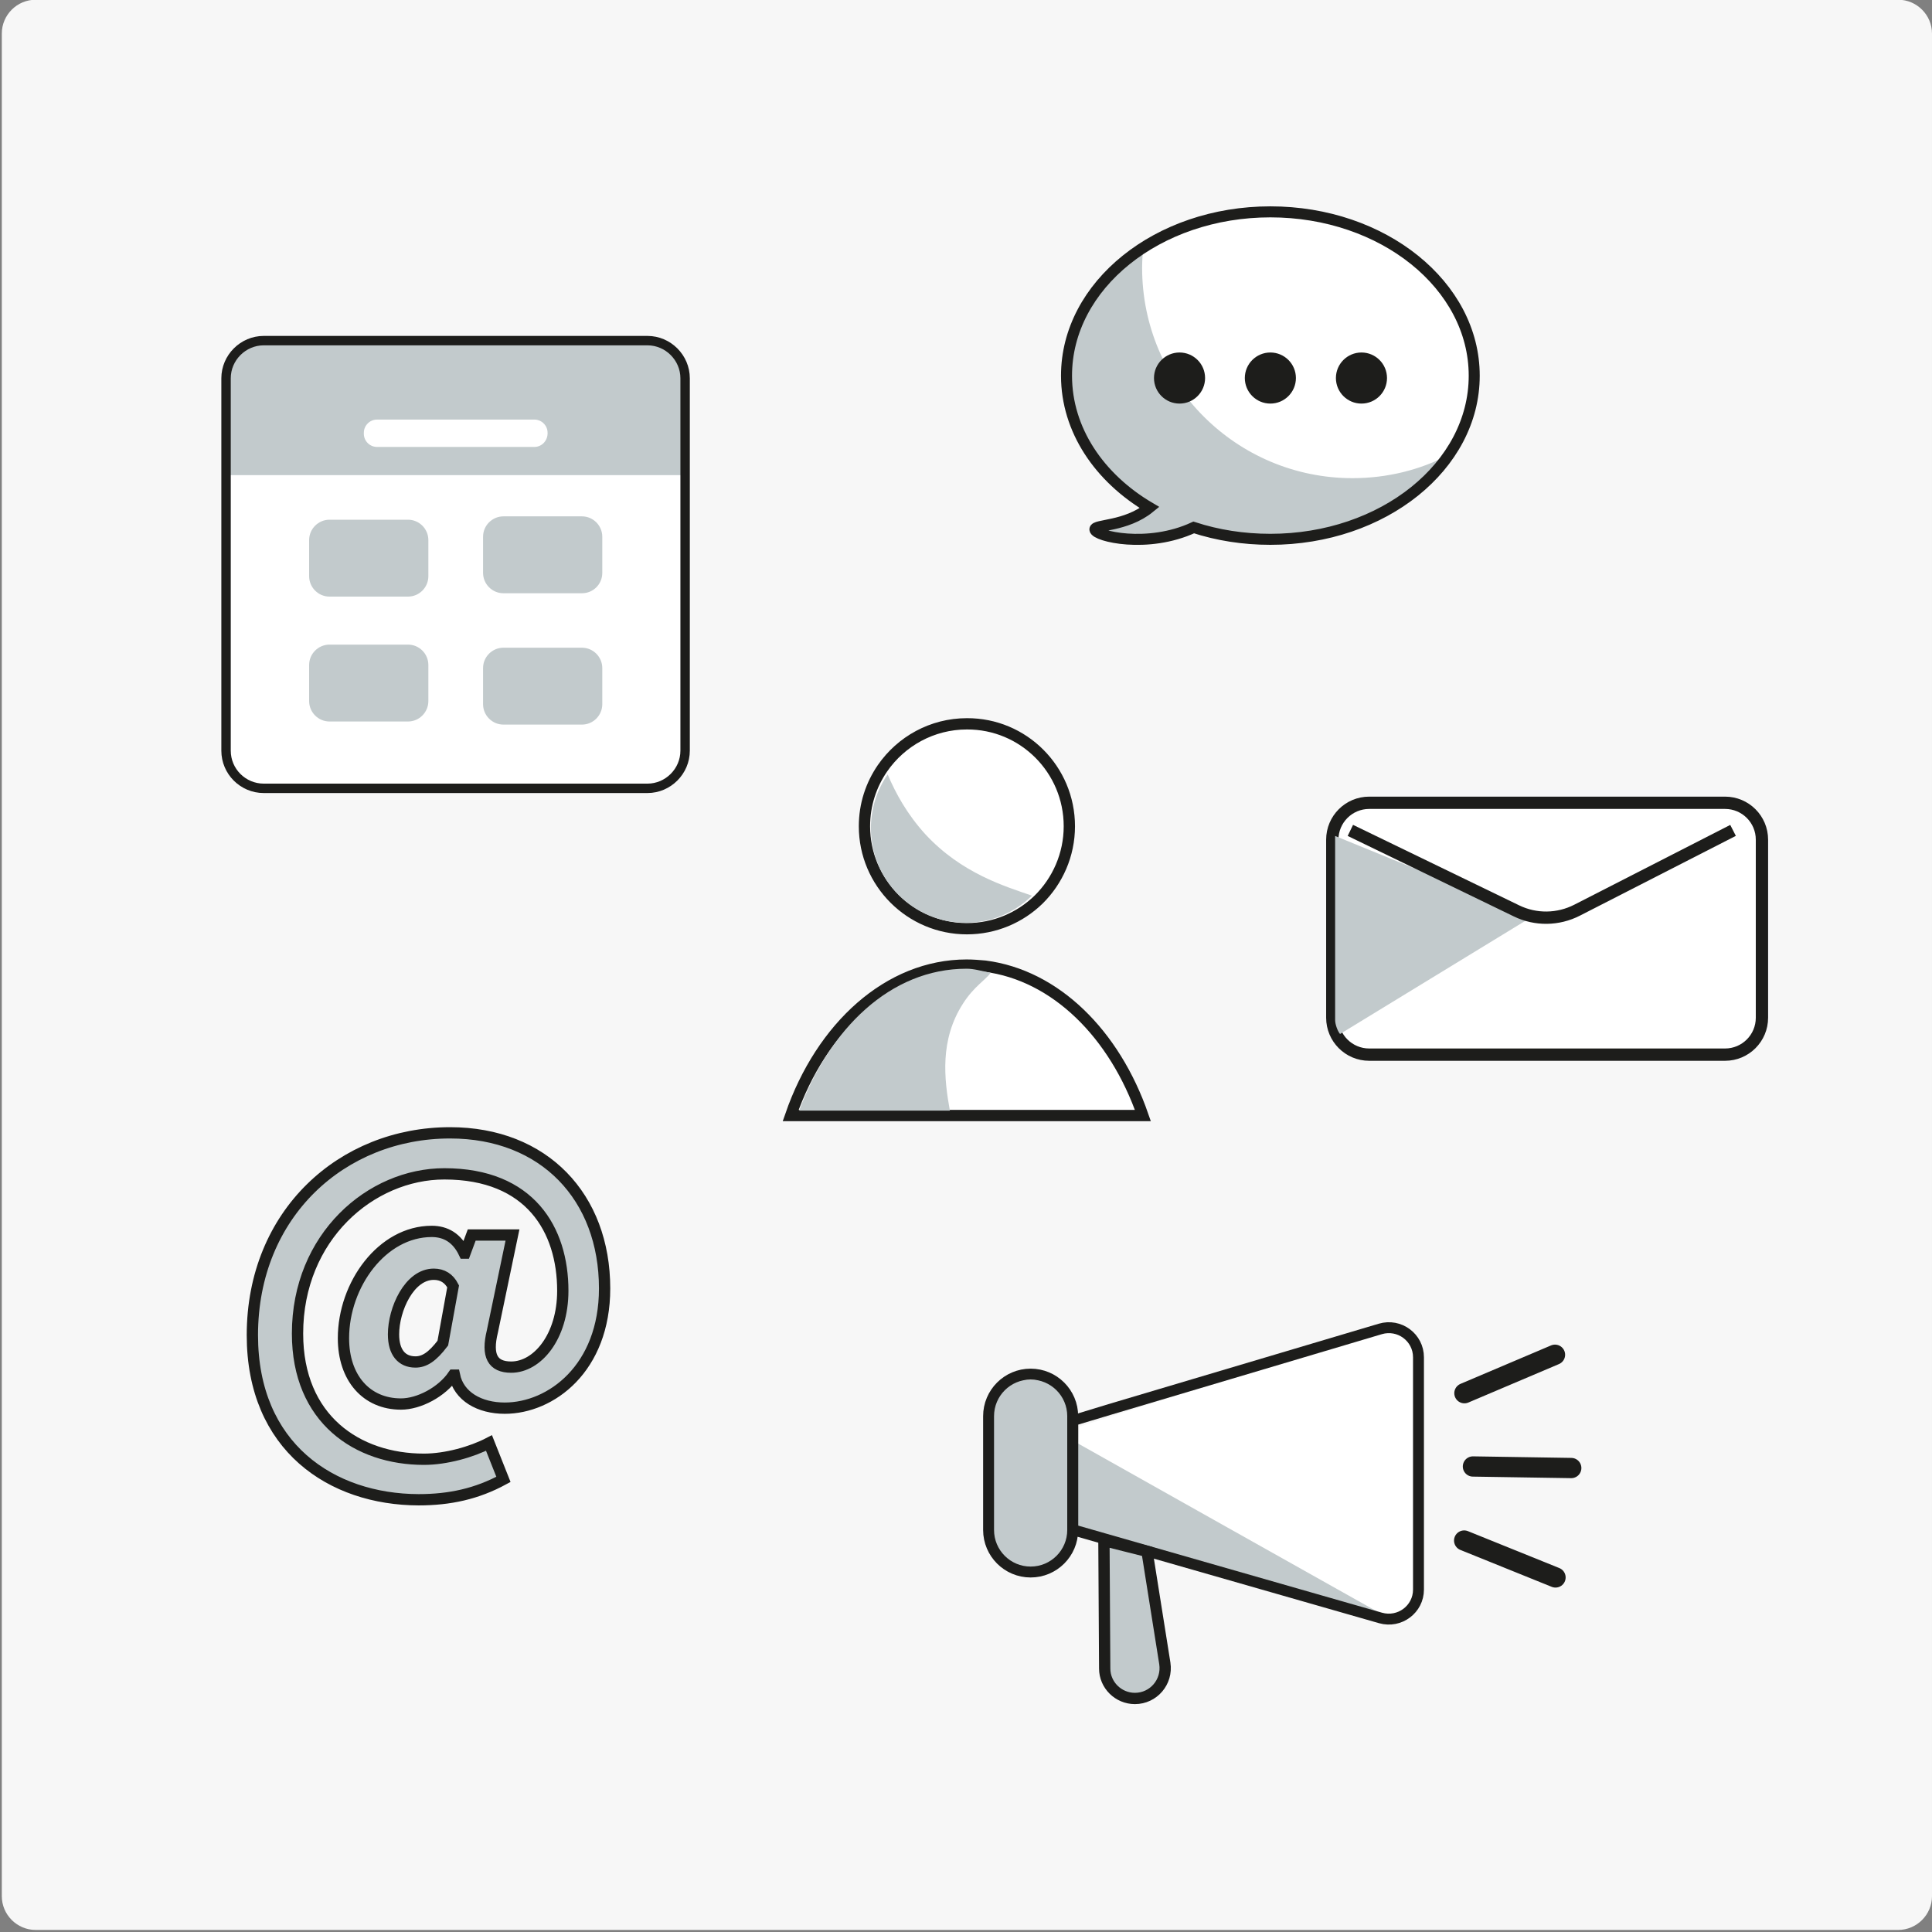 <?xml version="1.0" encoding="utf-8"?>
<!-- Generator: Adobe Illustrator 21.0.2, SVG Export Plug-In . SVG Version: 6.00 Build 0)  -->
<svg version="1.1" id="Layer_1" xmlns="http://www.w3.org/2000/svg" xmlns:xlink="http://www.w3.org/1999/xlink" x="0px" y="0px"
	 viewBox="0 0 748.7 748.7" style="enable-background:new 0 0 748.7 748.7;" xml:space="preserve">
<rect x="0" y="0" width="748.7" height="748.7" fill="#808080" stroke="none"/>
<style type="text/css">
	.st0{fill:#F7F7F7;}
	.st1{fill:#FFFFFF;}
	.st2{fill:#C2CACC;}
	.st3{fill:none;stroke:#1D1D1B;stroke-width:4.268;stroke-miterlimit:10;}
	.st4{fill:#1D1D1B;}
	.st5{fill:#FFFFFF;stroke:#1D1D1B;stroke-width:4.768;stroke-miterlimit:10;}
	.st6{fill:none;stroke:#1D1D1B;stroke-width:4.768;stroke-miterlimit:10;}
	.st7{fill:#DFE7EB;}
	.st8{fill:none;stroke:#1D1D1B;stroke-width:3.649;stroke-miterlimit:10;}
	.st9{fill:#C2CACC;stroke:#1D1D1B;stroke-width:4.375;stroke-miterlimit:10;}
	.st10{fill:none;stroke:#1D1D1B;stroke-width:4.227;stroke-miterlimit:10;}
	.st11{fill:none;stroke:#1D1D1B;stroke-width:7.851;stroke-linecap:round;stroke-miterlimit:10;}
	.st12{fill:#FFFFFF;stroke:#1D1D1B;stroke-width:4.375;stroke-miterlimit:10;}
</style>
<path class="st0" d="M735.6,747.9H13.8c-7.2,0-13.1-5.9-13.1-13.1V13c0-7.2,5.9-13.1,13.1-13.1h721.8c7.2,0,13.1,5.9,13.1,13.1
	v721.8C748.7,742,742.8,747.9,735.6,747.9z"/>
<path class="st1" d="M571.3,145.6c0,35-35.3,63.4-79,63.4c-10.5,0-20.5-1.6-29.7-4.6c-17.9,8.3-38,3.4-38.3,0.8
	c-0.2-2,12-1,21.2-8.5c-19.5-11.5-32.2-30.1-32.2-51.1c0-35,35.3-63.5,79-63.5S571.3,110.6,571.3,145.6z"/>
<path class="st2" d="M561.4,176.3c-13.5,19.5-39.4,32.7-69.1,32.7c-10.5,0-20.5-1.7-29.7-4.6c-17.9,8.3-38,3.4-38.3,0.8
	c-0.2-2,12-1,21.2-8.5c-19.5-11.6-32.2-30.1-32.2-51.1c0-20.1,11.6-38,29.7-49.6c-0.2,2.6-0.4,5.2-0.4,7.8c0,45,36.5,81.5,81.5,81.5
	C537.6,185.3,550.3,182.1,561.4,176.3z"/>
<path class="st3" d="M571.3,145.6c0,35-35.3,63.4-79,63.4c-10.5,0-20.5-1.6-29.7-4.6c-17.9,8.3-38,3.4-38.3,0.8
	c-0.2-2,12-1,21.2-8.5c-19.5-11.5-32.2-30.1-32.2-51.1c0-35,35.3-63.5,79-63.5S571.3,110.6,571.3,145.6z"/>
<circle class="st4" cx="457.1" cy="146.5" r="9.9"/>
<circle class="st4" cx="492.3" cy="146.5" r="9.9"/>
<circle class="st4" cx="527.6" cy="146.5" r="9.9"/>
<path class="st5" d="M668.5,408.7H530.6c-7.9,0-14.3-6.4-14.3-14.3v-69c0-7.9,6.4-14.3,14.3-14.3h137.9c7.9,0,14.3,6.4,14.3,14.3v69
	C682.8,402.3,676.4,408.7,668.5,408.7z"/>
<path class="st2" d="M517.5,324l76.3,31.2l-74.5,45.5c-1-1.2-1.9-3.8-1.9-5.4V324z"/>
<path class="st6" d="M523.3,321.8l64.4,31.2c7.4,3.6,16.1,3.5,23.5-0.3l60.4-30.9"/>
<path class="st1" d="M87.6,290.9V146.6c0-8,6.6-14.6,14.6-14.6h148.7c8,0,14.6,6.6,14.6,14.6v144.3c0,8-6.6,14.6-14.6,14.6H102.2
	C94.2,305.5,87.6,299,87.6,290.9z"/>
<path class="st7" d="M265.5,184.1H87.6v-37.4c0-8,5.2-14.6,11.6-14.6h154.7c6.4,0,11.6,6.6,11.6,14.6V184.1z"/>
<path class="st2" d="M265.5,184.1H87.6v-37.4c0-8,5.2-14.6,11.6-14.6h154.7c6.4,0,11.6,6.6,11.6,14.6V184.1z"/>
<path class="st8" d="M87.6,290.9V146.6c0-8,6.6-14.6,14.6-14.6h148.7c8,0,14.6,6.6,14.6,14.6v144.3c0,8-6.6,14.6-14.6,14.6H102.2
	C94.2,305.5,87.6,299,87.6,290.9z"/>
<path class="st1" d="M207.1,173.2h-61c-2.8,0-5.1-2.3-5.1-5.1v-0.4c0-2.8,2.3-5.1,5.1-5.1h61c2.8,0,5.1,2.3,5.1,5.1v0.4
	C212.1,171,209.8,173.2,207.1,173.2z"/>
<path class="st2" d="M158.1,231.2h-30.4c-4.4,0-7.9-3.6-7.9-7.9v-14c0-4.4,3.6-7.9,7.9-7.9h30.4c4.4,0,7.9,3.6,7.9,7.9v14
	C166,227.6,162.5,231.2,158.1,231.2z"/>
<path class="st2" d="M225.5,229.9h-30.4c-4.4,0-7.9-3.6-7.9-7.9v-14c0-4.4,3.6-7.9,7.9-7.9h30.4c4.4,0,7.9,3.6,7.9,7.9v14
	C233.4,226.4,229.9,229.9,225.5,229.9z"/>
<path class="st2" d="M225.5,280.8h-30.4c-4.4,0-7.9-3.6-7.9-7.9v-14c0-4.4,3.6-7.9,7.9-7.9h30.4c4.4,0,7.9,3.6,7.9,7.9v14
	C233.4,277.2,229.9,280.8,225.5,280.8z"/>
<path class="st2" d="M158.1,279.6h-30.4c-4.4,0-7.9-3.6-7.9-7.9v-14c0-4.4,3.6-7.9,7.9-7.9h30.4c4.4,0,7.9,3.6,7.9,7.9v14
	C166,276,162.5,279.6,158.1,279.6z"/>
<path class="st9" d="M97.8,517.4c0-47.2,34.9-78.4,76.6-78.4c36.5,0,59.9,24.9,59.9,60.3c0,31-20.8,46.4-38.7,46.4
	c-9.7,0-17.8-4.5-19.5-12.8h-0.4c-4.5,6.6-13.4,11.2-20.3,11.2c-13.4,0-22.3-10.1-22.3-25.5c0-20.8,15-41.4,34.2-41.4
	c5.4,0,9.8,2.5,12.6,8.4h0.3l2.6-7h15.8l-7.8,37.4c-2.3,9.4,0.1,13.8,7.3,13.8c10.1,0,20-11.7,20-29.6c0-23.6-12.6-45.3-45.9-45.3
	c-28.5,0-56.9,24.4-56.9,61.9c0,33.2,23.2,48.7,49,48.7c8.5,0,18.5-2.8,25.2-6.3l5.6,14.1c-10.3,5.6-20.8,7.9-32.9,7.9
	C128.5,581.1,97.8,560.8,97.8,517.4z M171.6,520.5l4-22c-1.6-3.1-4.1-4.7-7.5-4.7c-9.5,0-15.6,13.6-15.6,23.3c0,7,3.2,10.7,8.5,10.7
	C164.4,527.8,167.5,525.9,171.6,520.5z"/>
<polygon class="st1" points="418.3,552.9 537.2,514.6 547.4,519.1 549.9,597.4 546.5,627.8 523.9,624 415.6,590.8 "/>
<path class="st2" d="M414.4,557.5c0.4,11.1,0.8,22.2,1.2,33.3c40.5,11.9,81,23.8,121.6,35.7C496.2,603.5,455.3,580.5,414.4,557.5z"
	/>
<path class="st2" d="M402.8,607.6h-8.1c-6.4,0-11.5-5.2-11.5-11.5v-49.8c0-6.4,5.2-11.5,11.5-11.5h8.1c6.4,0,11.5,5.2,11.5,11.5V596
	C414.4,602.4,409.2,607.6,402.8,607.6z"/>
<path class="st7" d="M427.7,597.4c0.4,17.7,0.8,35.5,1.2,53.2c3.4,2.6,6.9,5.2,10.3,7.9c4-3,8.1-6,12.1-9.1
	c-1.2-9.9-2.4-19.8-3.6-29.6c-1.4-6-2.8-12.1-4.2-18.1C438.2,600.3,432.9,598.8,427.7,597.4z"/>
<path class="st10" d="M399.4,609.2L399.4,609.2c-9,0-16.3-7.3-16.3-16.3v-44.1c0-9,7.3-16.3,16.3-16.3h0c9,0,16.3,7.3,16.3,16.3
	v44.1C415.7,601.9,408.4,609.2,399.4,609.2z"/>
<path class="st10" d="M415.7,550.5c1.4-0.5,84.7-25.2,119.2-35.5c7.4-2.2,14.8,3.3,14.8,11V616c0,7.6-7.3,13.1-14.7,11l-119.3-34.2
	V550.5z"/>
<path class="st9" d="M427.8,597l0.3,49.6c0,6.4,5.3,11.6,11.7,11.6h0c7.2,0,12.7-6.4,11.6-13.6l-6.9-43.4L427.8,597z"/>
<line class="st11" x1="567.5" y1="539.9" x2="602.6" y2="525"/>
<line class="st11" x1="570.8" y1="568.3" x2="608.9" y2="568.9"/>
<line class="st11" x1="567.4" y1="597" x2="602.8" y2="611.3"/>
<g>
	<path class="st12" d="M414.4,320.2c0,11.1-4.6,21.2-11.9,28.4c-7.2,7-17,11.3-27.8,11.3c-21.9,0-39.7-17.8-39.7-39.7
		c0-8.4,2.6-16.1,7-22.5c7.2-10.4,19.2-17.2,32.7-17.2C396.6,280.4,414.4,298.2,414.4,320.2z"/>
	<path class="st12" d="M442.9,432.3H306.4c11.9-34.4,38-58.3,68.2-58.3c2.4,0,4.8,0.2,7.1,0.4C409,377.9,431.9,400.6,442.9,432.3z"
		/>
	<path class="st2" d="M399.9,347.1c-6.6,6.5-15.7,10.5-25.7,10.5c-20.3,0-36.7-16.5-36.7-36.7c0-7.7,2.4-14.9,6.5-20.8
		c3.1,7.4,7.6,15.5,14.6,23.2C372.7,338.5,389.3,343.4,399.9,347.1z"/>
	<path class="st2" d="M373.2,388.9c-9.1,14.1-7.3,29.3-5.1,41.5h-58.4c11.8-31.6,35.2-55,64.9-55c2.9,0,5.8,0.9,9.3,1.6
		C381.9,379.8,377.4,382.3,373.2,388.9z"/>
</g>
</svg>
